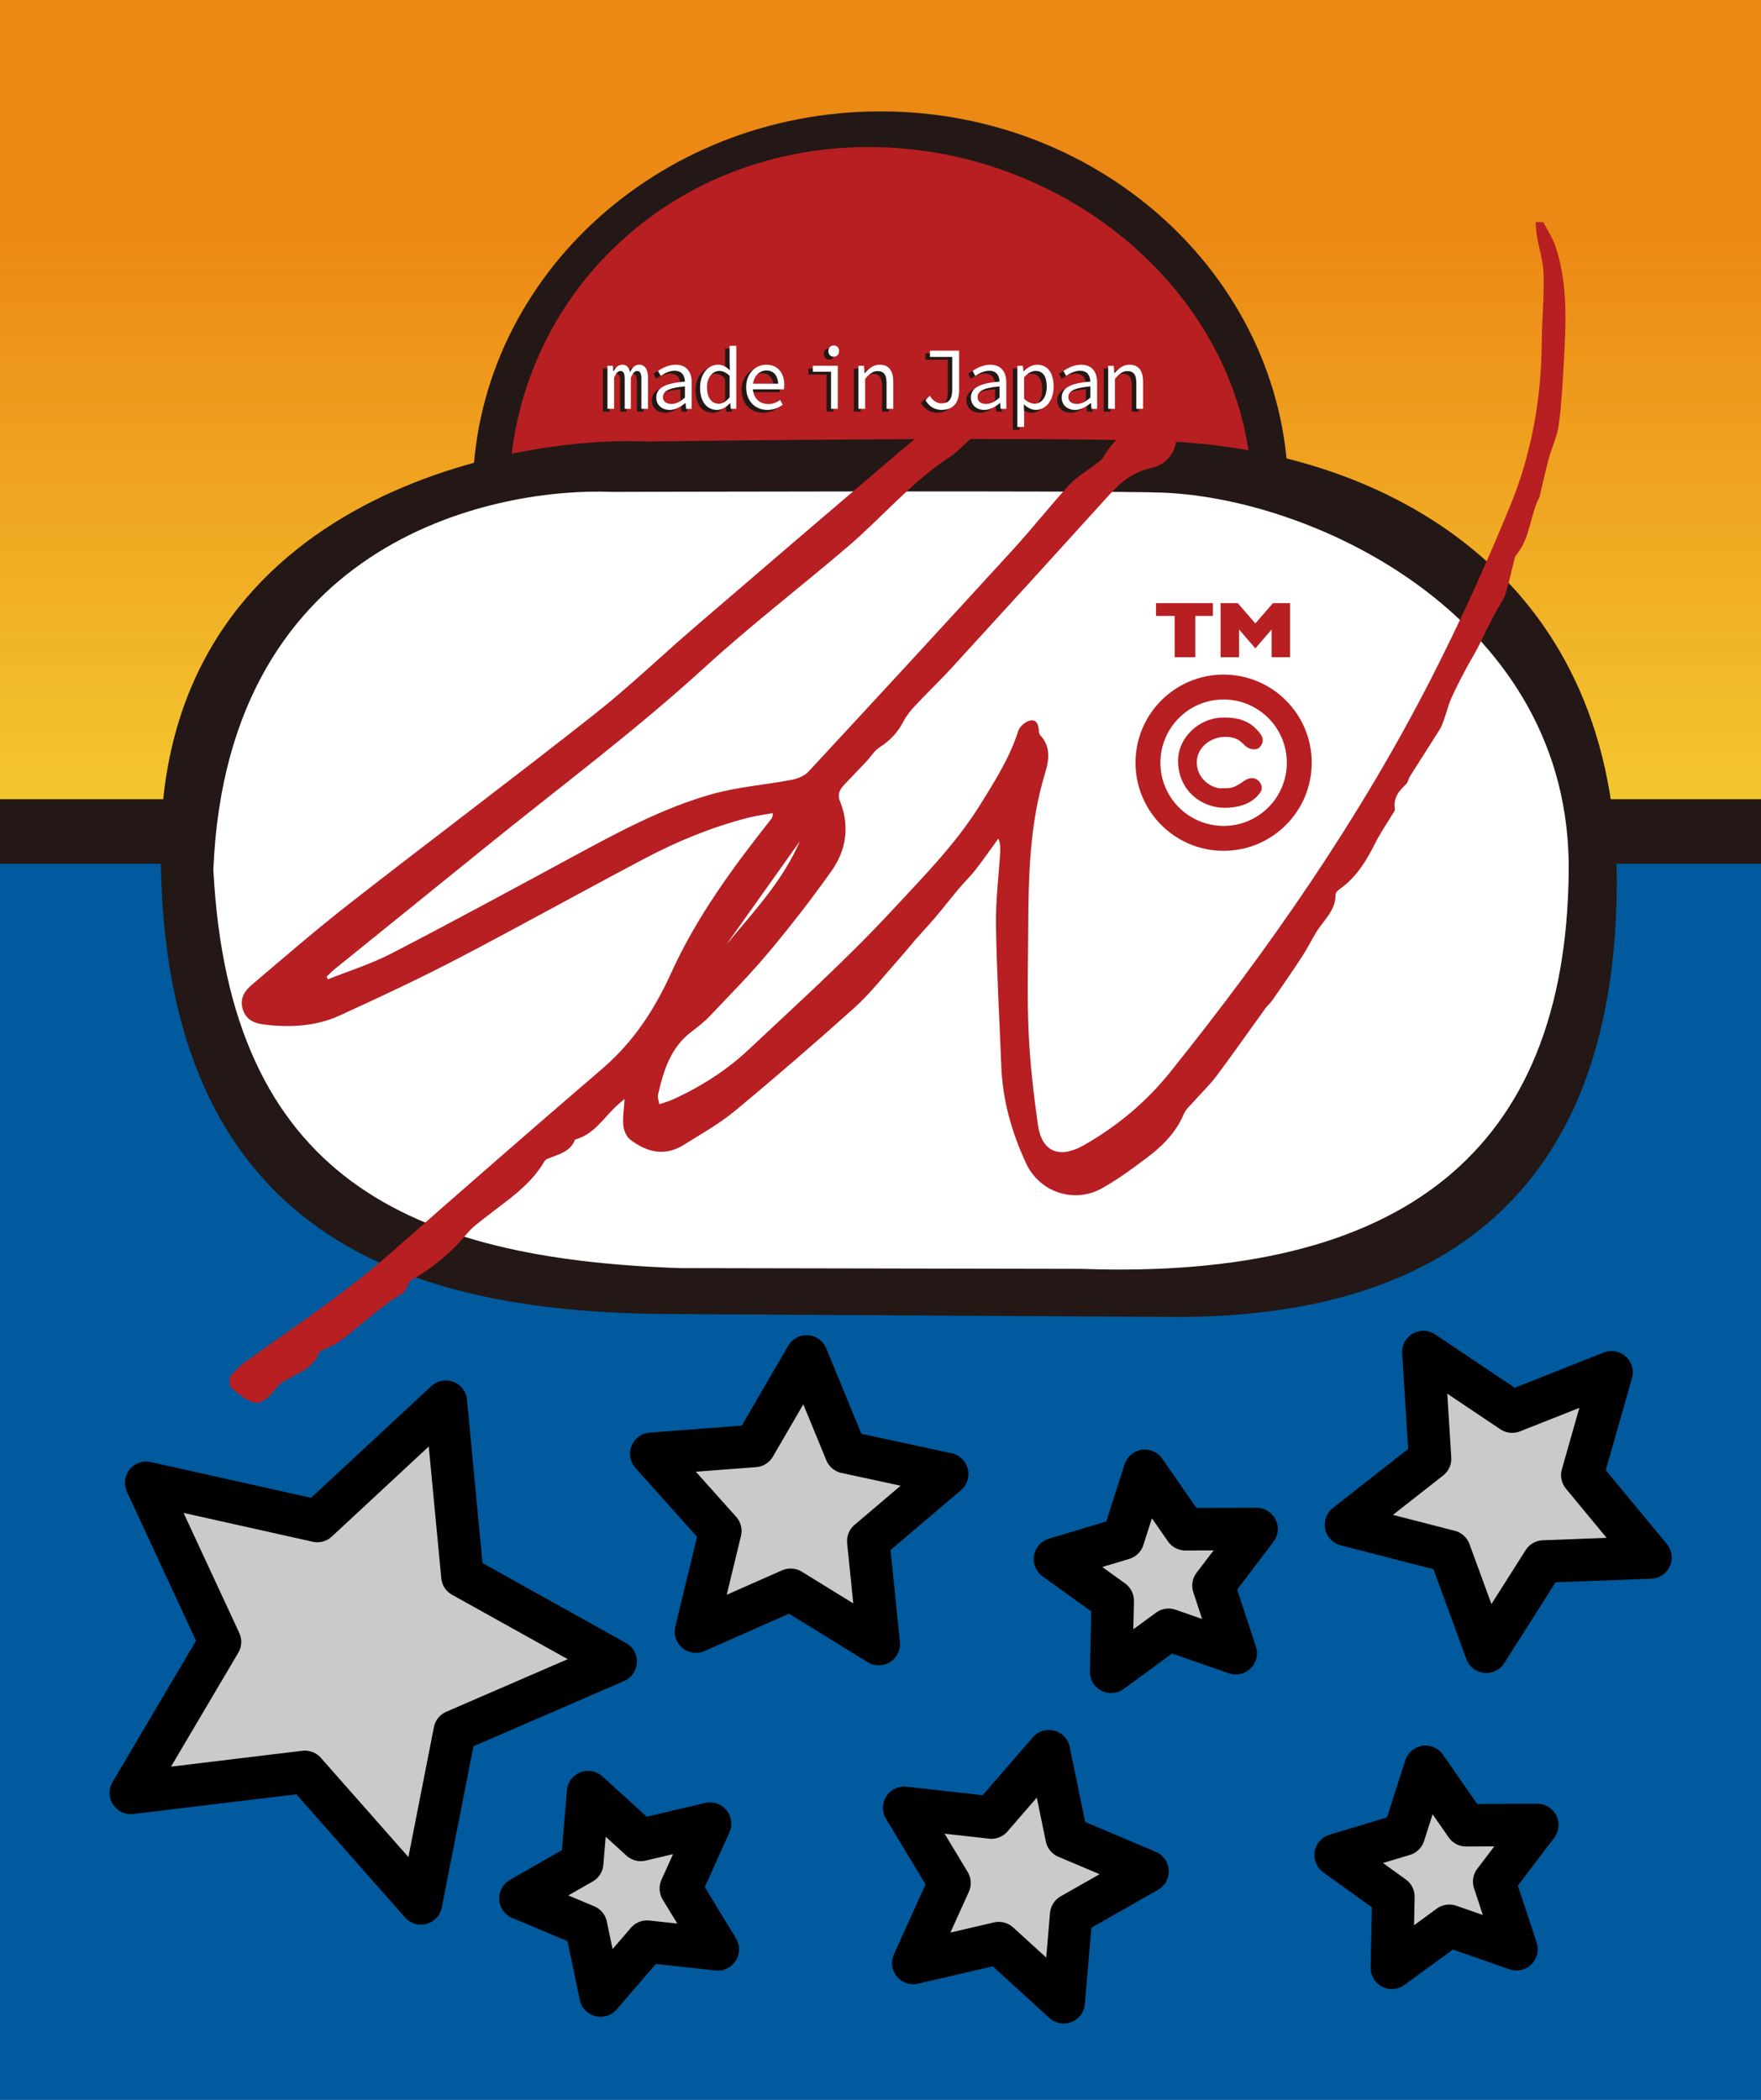 <?xml version="1.0" encoding="UTF-8"?>
<svg id="_レイヤー_2" data-name="レイヤー 2" xmlns="http://www.w3.org/2000/svg" xmlns:xlink="http://www.w3.org/1999/xlink" viewBox="0 0 841.89 1003.79">
  <rect x="0" y="0" width="841.89" height="1003.79" fill="#808080" stroke="none"/>
  <defs>
    <style>
      .cls-1 {
        fill: #005a9d;
      }

      .cls-2 {
        fill: #b71f22;
      }

      .cls-3 {
        fill: #231815;
      }

      .cls-4 {
        fill: url(#_名称未設定グラデーション_2);
      }

      .cls-5 {
        fill: #c9caca;
        stroke: #000;
        stroke-linecap: square;
        stroke-linejoin: round;
        stroke-width: 20.31px;
      }

      .cls-6 {
        fill: #fff;
      }
    </style>
    <linearGradient id="_名称未設定グラデーション_2" data-name="名称未設定グラデーション 2" x1="420.95" y1="440.42" x2="420.95" y2="2.86" gradientUnits="userSpaceOnUse">
      <stop offset="0" stop-color="#f5d435"/>
      <stop offset=".76" stop-color="#ec8814"/>
    </linearGradient>
  </defs>
  <g id="_レイヤー_1-2" data-name="レイヤー 1">
    <g>
      <g>
        <rect class="cls-4" x="0" width="841.89" height="412.92"/>
        <rect class="cls-1" x="0" y="383.29" width="841.89" height="620.5"/>
      </g>
      <path class="cls-3" d="M615.91,253.55H225.98v-17.44c0-100.83,87.46-182.86,194.96-182.86s194.96,82.03,194.96,182.86v17.44Z"/>
      <path class="cls-2" d="M598.46,236.96H243.43c0-91.36,73.78-166.67,171.82-166.67s183.22,75.31,183.22,166.67Z"/>
      <g>
        <g>
          <path class="cls-3" d="M288.27,176.2h2.56l.27,2.71h.08c.97-1.91,2.13-3.22,4.31-3.22,1.86,0,3.02,1.19,3.56,3.56,1.09-2.2,2.25-3.56,4.42-3.56,2.64,0,4.19,2.25,4.19,6.35v14.74h-3.18v-14.49c0-2.37-.62-3.6-2.02-3.6-1.32,0-2.01,1.06-3.02,3.18v14.91h-2.95v-14.49c0-2.37-.54-3.6-1.94-3.6-1.32,0-2.18,1.06-3.11,3.18v14.91h-3.18v-20.58Z"/>
          <path class="cls-3" d="M311.61,191.45c0-4.62,3.95-6.86,13.69-7.71-.12-2.79-1.36-5.17-5-5.17-2.44,0-4.85,1.27-6.59,2.46l-1.28-2.37c1.94-1.36,5.12-2.96,8.42-2.96,5.16,0,7.68,3.34,7.68,8.47v12.62h-2.68l-.27-2.79h-.11c-2.06,1.78-4.77,3.3-7.41,3.3-3.53,0-6.44-2.16-6.44-5.85ZM325.3,191.41v-5.34c-8.07.68-10.51,2.41-10.51,5.12,0,2.33,1.94,3.26,4.11,3.26s4.23-1.1,6.4-3.05Z"/>
          <path class="cls-3" d="M332.54,186.54c0-6.69,4.07-10.84,8.53-10.84,2.25,0,3.99.97,5.66,2.62h.08l-.16-3.77v-7.92h3.22v30.16h-2.64l-.27-2.71h-.12c-1.55,1.74-3.8,3.22-6.17,3.22-4.89,0-8.14-3.9-8.14-10.76ZM346.66,191.28v-10.25c-1.71-1.73-3.3-2.37-4.93-2.37-3.26,0-5.9,3.13-5.9,7.83s2.1,7.84,5.55,7.84c1.86,0,3.6-1.02,5.27-3.05Z"/>
          <path class="cls-3" d="M354.56,186.45c0-6.69,4.57-10.76,9.62-10.76,5.43,0,8.61,3.85,8.61,9.65,0,.81-.08,1.57-.16,2.12h-15.94v-2.71h14.04l-.81.97c0-4.87-2.21-7.28-5.66-7.28s-6.51,2.88-6.51,8,3.18,8.05,7.37,8.05c2.25,0,4.03-.76,5.74-1.95l1.17,2.29c-1.86,1.36-4.27,2.46-7.29,2.46-5.67,0-10.16-3.98-10.16-10.84Z"/>
          <path class="cls-3" d="M395.15,179.04h-8.72v-2.84h11.94v20.58h-3.22v-17.75ZM393.87,169.17c0-1.61,1.08-2.71,2.56-2.71s2.56,1.1,2.56,2.71-1.09,2.71-2.56,2.71-2.56-1.06-2.56-2.71Z"/>
          <path class="cls-3" d="M408.25,176.2h2.63l.27,3.47h.16c1.98-2.25,4.15-3.98,7.09-3.98,4.46,0,6.51,2.88,6.51,8.3v12.79h-3.22v-12.33c0-3.9-1.24-5.72-4.3-5.72-2.25,0-3.76,1.23-5.93,3.68v14.36h-3.22v-20.58Z"/>
          <path class="cls-3" d="M440.31,192.68l2.06-2.16c1.47,2.46,3.49,3.64,5.47,3.64,3.61,0,5.24-1.99,5.24-6.56v-15.63h-10.63v-3.01h13.92v18.93c0,5.16-2.14,9.4-8.46,9.4-2.83,0-5.82-1.44-7.6-4.62Z"/>
          <path class="cls-3" d="M462.02,191.45c0-4.62,3.95-6.86,13.69-7.71-.12-2.79-1.36-5.17-5-5.17-2.44,0-4.85,1.27-6.59,2.46l-1.28-2.37c1.94-1.36,5.12-2.96,8.42-2.96,5.16,0,7.68,3.34,7.68,8.47v12.62h-2.68l-.27-2.79h-.11c-2.06,1.78-4.77,3.3-7.41,3.3-3.53,0-6.44-2.16-6.44-5.85ZM475.71,191.41v-5.34c-8.07.68-10.51,2.41-10.51,5.12,0,2.33,1.94,3.26,4.11,3.26s4.23-1.1,6.4-3.05Z"/>
          <path class="cls-3" d="M484.23,176.2h2.63l.27,2.63h.12c1.75-1.82,4.23-3.13,6.51-3.13,5.08,0,7.8,4.11,7.8,10.5,0,6.99-4.03,11.1-8.57,11.1-1.75,0-3.92-.97-5.62-2.67h-.08l.16,3.9v6.94h-3.22v-29.27ZM498.27,186.2c0-4.53-1.55-7.54-5.32-7.54-1.67,0-3.61.93-5.51,3.05v10.25c1.75,1.73,3.72,2.37,5,2.37,3.34,0,5.82-3.05,5.82-8.13Z"/>
          <path class="cls-3" d="M505.43,191.45c0-4.62,3.95-6.86,13.69-7.71-.12-2.79-1.36-5.17-5-5.17-2.44,0-4.85,1.27-6.59,2.46l-1.28-2.37c1.94-1.36,5.12-2.96,8.42-2.96,5.16,0,7.68,3.34,7.68,8.47v12.62h-2.68l-.27-2.79h-.11c-2.06,1.78-4.77,3.3-7.41,3.3-3.53,0-6.44-2.16-6.44-5.85ZM519.13,191.41v-5.34c-8.07.68-10.51,2.41-10.51,5.12,0,2.33,1.94,3.26,4.11,3.26s4.23-1.1,6.4-3.05Z"/>
          <path class="cls-3" d="M527.65,176.2h2.63l.27,3.47h.16c1.98-2.25,4.15-3.98,7.09-3.98,4.46,0,6.52,2.88,6.52,8.3v12.79h-3.22v-12.33c0-3.9-1.24-5.72-4.3-5.72-2.25,0-3.76,1.23-5.93,3.68v14.36h-3.22v-20.58Z"/>
        </g>
        <g>
          <path class="cls-6" d="M290.42,174.86h2.56l.27,2.71h.08c.97-1.91,2.13-3.22,4.31-3.22,1.86,0,3.02,1.19,3.56,3.56,1.09-2.2,2.25-3.56,4.42-3.56,2.64,0,4.19,2.25,4.19,6.35v14.74h-3.18v-14.49c0-2.37-.62-3.6-2.02-3.6-1.32,0-2.01,1.06-3.02,3.18v14.91h-2.95v-14.49c0-2.37-.54-3.6-1.94-3.6-1.32,0-2.18,1.06-3.11,3.18v14.91h-3.18v-20.58Z"/>
          <path class="cls-6" d="M313.76,190.11c0-4.62,3.95-6.86,13.69-7.71-.12-2.79-1.36-5.17-5-5.17-2.44,0-4.85,1.27-6.59,2.46l-1.28-2.37c1.94-1.36,5.12-2.96,8.42-2.96,5.16,0,7.68,3.34,7.68,8.47v12.62h-2.68l-.27-2.79h-.11c-2.06,1.78-4.77,3.3-7.41,3.3-3.53,0-6.44-2.16-6.44-5.85ZM327.45,190.06v-5.34c-8.07.68-10.51,2.41-10.51,5.12,0,2.33,1.94,3.26,4.11,3.26s4.23-1.1,6.4-3.05Z"/>
          <path class="cls-6" d="M334.69,185.19c0-6.69,4.07-10.84,8.53-10.84,2.25,0,3.99.97,5.66,2.62h.08l-.16-3.77v-7.92h3.22v30.16h-2.64l-.27-2.71h-.12c-1.55,1.74-3.8,3.22-6.17,3.22-4.89,0-8.14-3.9-8.14-10.76ZM348.81,189.94v-10.25c-1.71-1.73-3.3-2.37-4.93-2.37-3.26,0-5.9,3.13-5.9,7.83s2.1,7.84,5.54,7.84c1.86,0,3.61-1.02,5.28-3.05Z"/>
          <path class="cls-6" d="M356.71,185.11c0-6.69,4.57-10.76,9.62-10.76,5.43,0,8.61,3.85,8.61,9.65,0,.81-.08,1.57-.16,2.12h-15.94v-2.71h14.04l-.81.97c0-4.87-2.21-7.28-5.66-7.28s-6.51,2.88-6.51,8,3.18,8.05,7.37,8.05c2.25,0,4.03-.76,5.74-1.95l1.17,2.29c-1.86,1.36-4.27,2.46-7.29,2.46-5.67,0-10.16-3.98-10.16-10.84Z"/>
          <path class="cls-6" d="M397.3,177.7h-8.72v-2.84h11.94v20.58h-3.22v-17.75ZM396.02,167.83c0-1.61,1.08-2.71,2.56-2.71s2.56,1.1,2.56,2.71-1.09,2.71-2.56,2.71-2.56-1.06-2.56-2.71Z"/>
          <path class="cls-6" d="M410.4,174.86h2.63l.27,3.47h.16c1.98-2.25,4.15-3.98,7.09-3.98,4.46,0,6.51,2.88,6.51,8.3v12.79h-3.22v-12.33c0-3.9-1.24-5.72-4.3-5.72-2.25,0-3.76,1.23-5.93,3.68v14.36h-3.22v-20.58Z"/>
          <path class="cls-6" d="M442.46,191.34l2.06-2.16c1.47,2.46,3.49,3.64,5.47,3.64,3.61,0,5.24-1.99,5.24-6.56v-15.63h-10.63v-3.01h13.92v18.93c0,5.17-2.14,9.4-8.46,9.4-2.83,0-5.82-1.44-7.6-4.62Z"/>
          <path class="cls-6" d="M464.16,190.11c0-4.62,3.95-6.86,13.69-7.71-.12-2.79-1.36-5.17-5-5.17-2.44,0-4.85,1.27-6.59,2.46l-1.28-2.37c1.94-1.36,5.12-2.96,8.42-2.96,5.16,0,7.68,3.34,7.68,8.47v12.62h-2.68l-.27-2.79h-.11c-2.06,1.78-4.77,3.3-7.41,3.3-3.53,0-6.44-2.16-6.44-5.85ZM477.86,190.06v-5.34c-8.07.68-10.51,2.41-10.51,5.12,0,2.33,1.94,3.26,4.11,3.26s4.23-1.1,6.4-3.05Z"/>
          <path class="cls-6" d="M486.38,174.86h2.63l.27,2.62h.12c1.75-1.82,4.23-3.13,6.51-3.13,5.08,0,7.8,4.11,7.8,10.5,0,6.99-4.03,11.1-8.57,11.1-1.75,0-3.92-.97-5.62-2.67h-.08l.16,3.9v6.94h-3.22v-29.27ZM500.42,184.85c0-4.53-1.55-7.54-5.32-7.54-1.67,0-3.61.93-5.51,3.05v10.25c1.75,1.73,3.72,2.37,5,2.37,3.34,0,5.82-3.05,5.82-8.13Z"/>
          <path class="cls-6" d="M507.58,190.11c0-4.62,3.95-6.86,13.69-7.71-.12-2.79-1.36-5.17-5-5.17-2.44,0-4.85,1.27-6.59,2.46l-1.28-2.37c1.94-1.36,5.12-2.96,8.42-2.96,5.16,0,7.68,3.34,7.68,8.47v12.62h-2.68l-.27-2.79h-.11c-2.06,1.78-4.77,3.3-7.41,3.3-3.53,0-6.44-2.16-6.44-5.85ZM521.27,190.06v-5.34c-8.07.68-10.51,2.41-10.51,5.12,0,2.33,1.94,3.26,4.11,3.26s4.23-1.1,6.4-3.05Z"/>
          <path class="cls-6" d="M529.8,174.86h2.63l.27,3.47h.16c1.98-2.25,4.15-3.98,7.09-3.98,4.46,0,6.52,2.88,6.52,8.3v12.79h-3.22v-12.33c0-3.9-1.24-5.72-4.3-5.72-2.25,0-3.76,1.23-5.93,3.68v14.36h-3.22v-20.58Z"/>
        </g>
      </g>
      <polygon class="cls-5" points="151.72 727.09 213.14 670.03 221.07 753.48 294.33 794.27 217.4 827.6 201.25 909.88 145.77 847.01 62.54 857.07 105.18 784.89 69.89 708.83 151.72 727.09"/>
      <polygon class="cls-5" points="360.72 691.21 385.6 648.42 404.43 694.19 452.82 704.64 415.1 736.69 420.12 785.93 377.98 759.96 332.7 779.96 344.37 731.86 311.37 694.96 360.72 691.21"/>
      <polygon class="cls-5" points="473.97 868.85 501.46 837.13 509.93 878.24 548.59 894.58 512.11 915.33 508.52 957.15 477.51 928.87 436.62 938.38 453.94 900.14 432.26 864.19 473.97 868.85"/>
      <polygon class="cls-5" points="536.93 735.49 547.31 703.09 566.71 731.03 600.73 730.91 580.14 757.98 590.79 790.3 558.67 779.09 531.22 799.19 531.95 765.18 504.35 745.29 536.93 735.49"/>
      <polygon class="cls-5" points="671.13 876.98 681.51 844.59 700.91 872.53 734.93 872.4 714.34 899.48 724.99 931.8 692.86 920.59 665.42 940.69 666.15 906.68 638.55 886.79 671.13 876.98"/>
      <polygon class="cls-5" points="278.32 890.59 281.15 856.68 306.34 879.54 339.46 871.75 325.5 902.77 343.15 931.85 309.33 928.17 287.12 953.94 280.17 920.64 248.8 907.48 278.32 890.59"/>
      <polygon class="cls-5" points="683.68 697.33 680.48 646.32 722.92 674.8 770.45 655.99 756.46 705.16 789.04 744.54 737.96 746.44 710.57 789.59 692.98 741.61 643.48 728.88 683.68 697.33"/>
      <rect class="cls-3" y="382.05" width="841.89" height="30.87"/>
      <g>
        <path class="cls-3" d="M566.08,211.43c-47.06-3.28-257.21-.36-257.21-.36-64.21-2.92-232.04,27.36-232.04,194.83,0,189.35,123.68,220,235.32,222.19l250.65,1.46c96.32,0,208.86-34.61,210.15-205.77,1.09-145.57-106.12-205.31-206.87-212.34Z"/>
        <path class="cls-6" d="M516.82,606.56l-191.54-.36c-129.15-4.38-215.62-42.69-223.28-190.45,6.57-160.9,139.01-182.79,190.45-180.6,0,0,237.75-.73,263.78.36,74.43,3.14,194.7,61.3,193.73,180.6-1.09,134.63-79.9,195.92-233.14,190.45Z"/>
        <g>
          <g>
            <path class="cls-2" d="M601.8,357.56c1.71-1.46,2.99-4.01.48-7.11-2.63-3.25-6.91-7.86-18.19-7.42-11.28.44-21.46,9.96-20.86,21.85.68,13.4,11.25,21.16,22.02,21.27,10.77.1,15.56-4.65,17.5-7.73,1.95-3.08-2.36-9.23-8.1-5.03-5.74,4.21-7.42,3.25-10.36,3.45-4.1.29-11.59-3.66-12.1-11.56-.51-7.9,6.55-12.39,11.76-12.92,7.32-.75,9.67,2.56,11.35,4.17,1.71,1.64,5.06,2.26,6.5,1.03Z"/>
            <path class="cls-2" d="M584.98,322.48c-23.26,0-42.12,18.86-42.12,42.12s18.86,42.12,42.12,42.12,42.12-18.86,42.12-42.12-18.86-42.12-42.12-42.12ZM584.98,394.82c-16.69,0-30.22-13.53-30.22-30.22s13.53-30.22,30.22-30.22,30.22,13.53,30.22,30.22-13.53,30.22-30.22,30.22Z"/>
          </g>
          <g>
            <polygon class="cls-2" points="552.66 288.32 579.84 288.32 579.84 294.44 571.43 294.44 571.43 314.17 561.58 314.17 561.58 294.44 552.66 294.44 552.66 288.32"/>
            <polygon class="cls-2" points="608.56 288.32 600.15 298.03 591.74 288.32 583.53 288.32 583.53 314.17 592.35 314.17 592.35 300.9 600.15 309.93 607.94 300.9 607.94 314.17 616.76 314.17 616.76 288.32 608.56 288.32"/>
          </g>
        </g>
      </g>
      <path class="cls-2" d="M737.86,106.26c1.92,3.74,4.34,7.32,5.68,11.26,6.27,18.45,5.07,37.52,4.03,56.53-.53,9.72-1.05,19.47-2.38,29.1-.74,5.41-3.25,10.55-4.7,15.89-1.61,5.91-2.91,11.91-4.34,17.87-.04.15,0,.33-.07.46-4.57,8.68-4.38,19.23-10.68,27.24-.47.6-1,1.26-1.18,1.97-1.49,5.75-2.67,11.59-4.43,17.25-.87,2.78-2.79,5.23-4.2,7.85-1.54,2.87-3.06,5.75-4.53,8.65-1.64,3.25-3.13,6.57-4.83,9.78-1.85,3.5-3.95,6.87-5.79,10.38-2.29,4.37-4.61,8.74-6.58,13.26-1.45,3.31-2.32,6.86-3.53,10.28-.55,1.57-1.11,3.19-1.98,4.58-4.71,7.53-9.55,14.99-14.29,22.51-.73,1.16-.88,2.81-1.82,3.7-3.45,3.28-6.27,6.67-5.38,11.94.14.85-.84,1.93-1.4,2.85-2.65,4.44-5.63,8.71-7.94,13.32-4.2,8.39-8.94,16.26-16.75,21.86-.96.69-2.3,1.83-2.28,2.73.17,7.81-5.78,12.38-9.31,18.22-2.31,3.82-4.29,7.84-6.72,11.56-4.63,7.08-9.45,14.02-14.26,20.98-.87,1.26-2.15,2.23-3.06,3.48-7.84,10.84-15.51,21.81-23.52,32.53-3.21,4.3-7.18,8.04-10.74,12.08-1.73,1.96-3.93,3.77-4.9,6.08-3.73,8.93-10.29,15.43-17.74,21.04-6.9,5.2-13.94,10.35-21.45,14.56-13.22,7.41-29.74,1.92-36.16-11.78-6.95-14.8-11.33-30.34-11.95-46.82-.85-22.41-2.19-44.8-2.53-67.21-.18-11.71,1.33-23.45,2.03-35.18.12-1.92.02-3.86-.88-6.22-3.58,4.92-7.03,9.93-10.77,14.73-2.54,3.27-5.55,6.17-8.22,9.35-3.77,4.48-7.36,9.11-11.14,13.58-3.07,3.62-6.35,7.06-9.47,10.64-3.19,3.66-6.22,7.45-9.46,11.07-6.48,7.23-12.5,14.99-19.68,21.44-18.77,16.84-37.84,33.35-57.26,49.43-7.45,6.17-16.07,10.95-24.29,16.14-9.14,5.77-17.84,3.62-25.77-2.5-1.79-1.38-3.02-4.33-3.25-6.69-.37-3.78.3-7.67.6-12.68-1.72,1.46-2.81,2.32-3.82,3.27-6.25,5.81-10.8,13.72-19.83,16.12-2.35,6.14-8.28,7.1-13.38,9.28-.53.23-1.04.73-1.34,1.24-6.74,11.51-17.73,18.52-27.87,26.45-3.15,2.47-6.5,4.88-9.02,7.93-7.38,8.94-16.08,16.18-26.09,21.94-.87.5-1.81,1.43-2.07,2.34-1.3,4.57-5.39,5.79-8.74,8.21-8.03,5.8-15.44,12.45-23.27,18.54-2.31,1.8-5.17,2.89-7.78,4.29-.89.47-2.4.67-2.64,1.35-2.73,7.75-10.08,9.87-16.17,13.53-1.3.78-2.77,1.53-3.66,2.68-8.32,10.88-11.61,10.39-23.07.2,0-1.55,0-3.1,0-4.65,2.18-2.14,4.13-4.59,6.58-6.36,23.64-17.18,48.14-33.18,70.16-52.57,33.67-29.66,67.47-59.17,101.51-88.4,14.67-12.6,24.81-28.08,32.7-45.48,12.22-26.95,29.6-50.61,47.86-73.68.44-.56.81-1.18.78-2.89-3.97.74-8,1.25-11.9,2.25-17.29,4.44-33.72,11.22-49.45,19.52-29.93,15.78-59.48,32.29-89.49,47.92-18.47,9.62-37.37,18.46-56.32,27.12-11.2,5.12-23.32,5.73-35.46,4.33-4.52-.52-8.79-1.8-10.6-6.9-1.82-5.11.48-9.01,3.95-11.96,15.55-13.22,31-26.59,47.08-39.14,38.78-30.26,78.14-59.8,116.77-90.25,16.62-13.1,31.94-27.85,48-41.68,31.77-27.34,63.62-54.59,95.51-81.79,8.33-7.1,16.85-14,25.5-20.72,3.78-2.94,7.08-1.71,11.08,3.5,2.41,3.14,3.28,6.23-.44,9.25-3.12,2.53-5.72,5.79-9.05,7.95-18.64,12.04-32.8,29.14-49.48,43.37-22.72,19.38-46.45,37.63-68.47,57.76-33.53,30.65-69.94,57.67-105.13,86.22-23.91,19.39-47.89,38.69-71.82,58.06-1.28,1.04-2.4,2.27-3.6,3.41.22.41.44.81.66,1.22,10.11-4.04,20.63-7.3,30.26-12.28,28.95-14.97,57.6-30.54,86.27-46.03,21.77-11.76,43.54-23.66,67.48-30.31,12.25-3.4,25.18-4.35,37.73-6.74,2.83-.54,6.08-1.84,7.96-3.87,32.72-35.27,65.32-70.64,97.78-106.15,9.28-10.16,17.82-21,27.1-31.16,3.33-3.64,7.88-6.16,11.84-9.25,1.55-1.21,3.48-2.28,4.37-3.9,5.62-10.13,14.98-15.72,24.71-20.9,3.71-1.97,6.19-.17,7.96,3.07,5.18,9.45.87,20.73-9.89,23.12-8.65,1.92-14.56,6.76-20.17,12.96-24.91,27.53-49.93,54.97-75,82.35-5.74,6.27-11.9,12.15-17.72,18.36-2.1,2.24-4.11,4.72-5.5,7.43-2.71,5.26-6.47,9.23-11.46,12.42-2.5,1.6-4.16,4.48-6.26,6.72-3.38,3.61-6.84,7.14-10.23,10.74-2.18,2.31-3.9,4.62-2.45,8.23,4.76,11.86,3.1,23.38-4.09,33.5-9.39,13.22-19.36,26.09-29.76,38.53-8.92,10.67-18.74,20.59-28.31,30.7-2.64,2.78-5.73,5.18-8.8,7.51-10.12,7.64-13.44,18.84-16.06,30.39-.25,1.09.36,2.38.69,4.31,2.25-.79,4.24-1.33,6.11-2.16,13.51-6.06,25.95-13.97,36.68-24.07,23.09-21.72,46.71-42.99,68.23-66.2,14.94-16.12,30.66-31.88,42.43-50.87,7.02-11.32,14.1-22.43,18.16-35.26.67-2.1,3.54-4.49,5.73-4.9,3.33-.63,3.99,2.53,4.12,5.36.03.59.25,1.3.65,1.71,5.17,5.43,4.16,11.99,2.33,17.98-7.45,24.32-7.97,49.33-8.09,74.4-.08,16.54-.57,33.11.19,49.61.68,14.8,2.36,29.59,4.45,44.26,1.84,12.91,10.27,16.3,21.77,9.8,16.09-9.09,30-20.74,41.55-35.14,47.34-59,90.38-120.91,124.84-188.37,13.76-26.92,26.27-54.57,37.74-82.54,10.13-24.72,14.76-50.95,14.96-77.85.08-10.8,1.17-21.62.89-32.4-.16-6.24-2.17-12.43-3.24-18.66-.36-2.11-.41-4.26-.6-6.4,1.24,0,2.48,0,3.72,0ZM382.41,402.11c-11.72,16.48-23.44,32.96-35.17,49.45,12.94-15.6,26.97-30.43,35.17-49.45Z"/>
    </g>
  </g>
</svg>